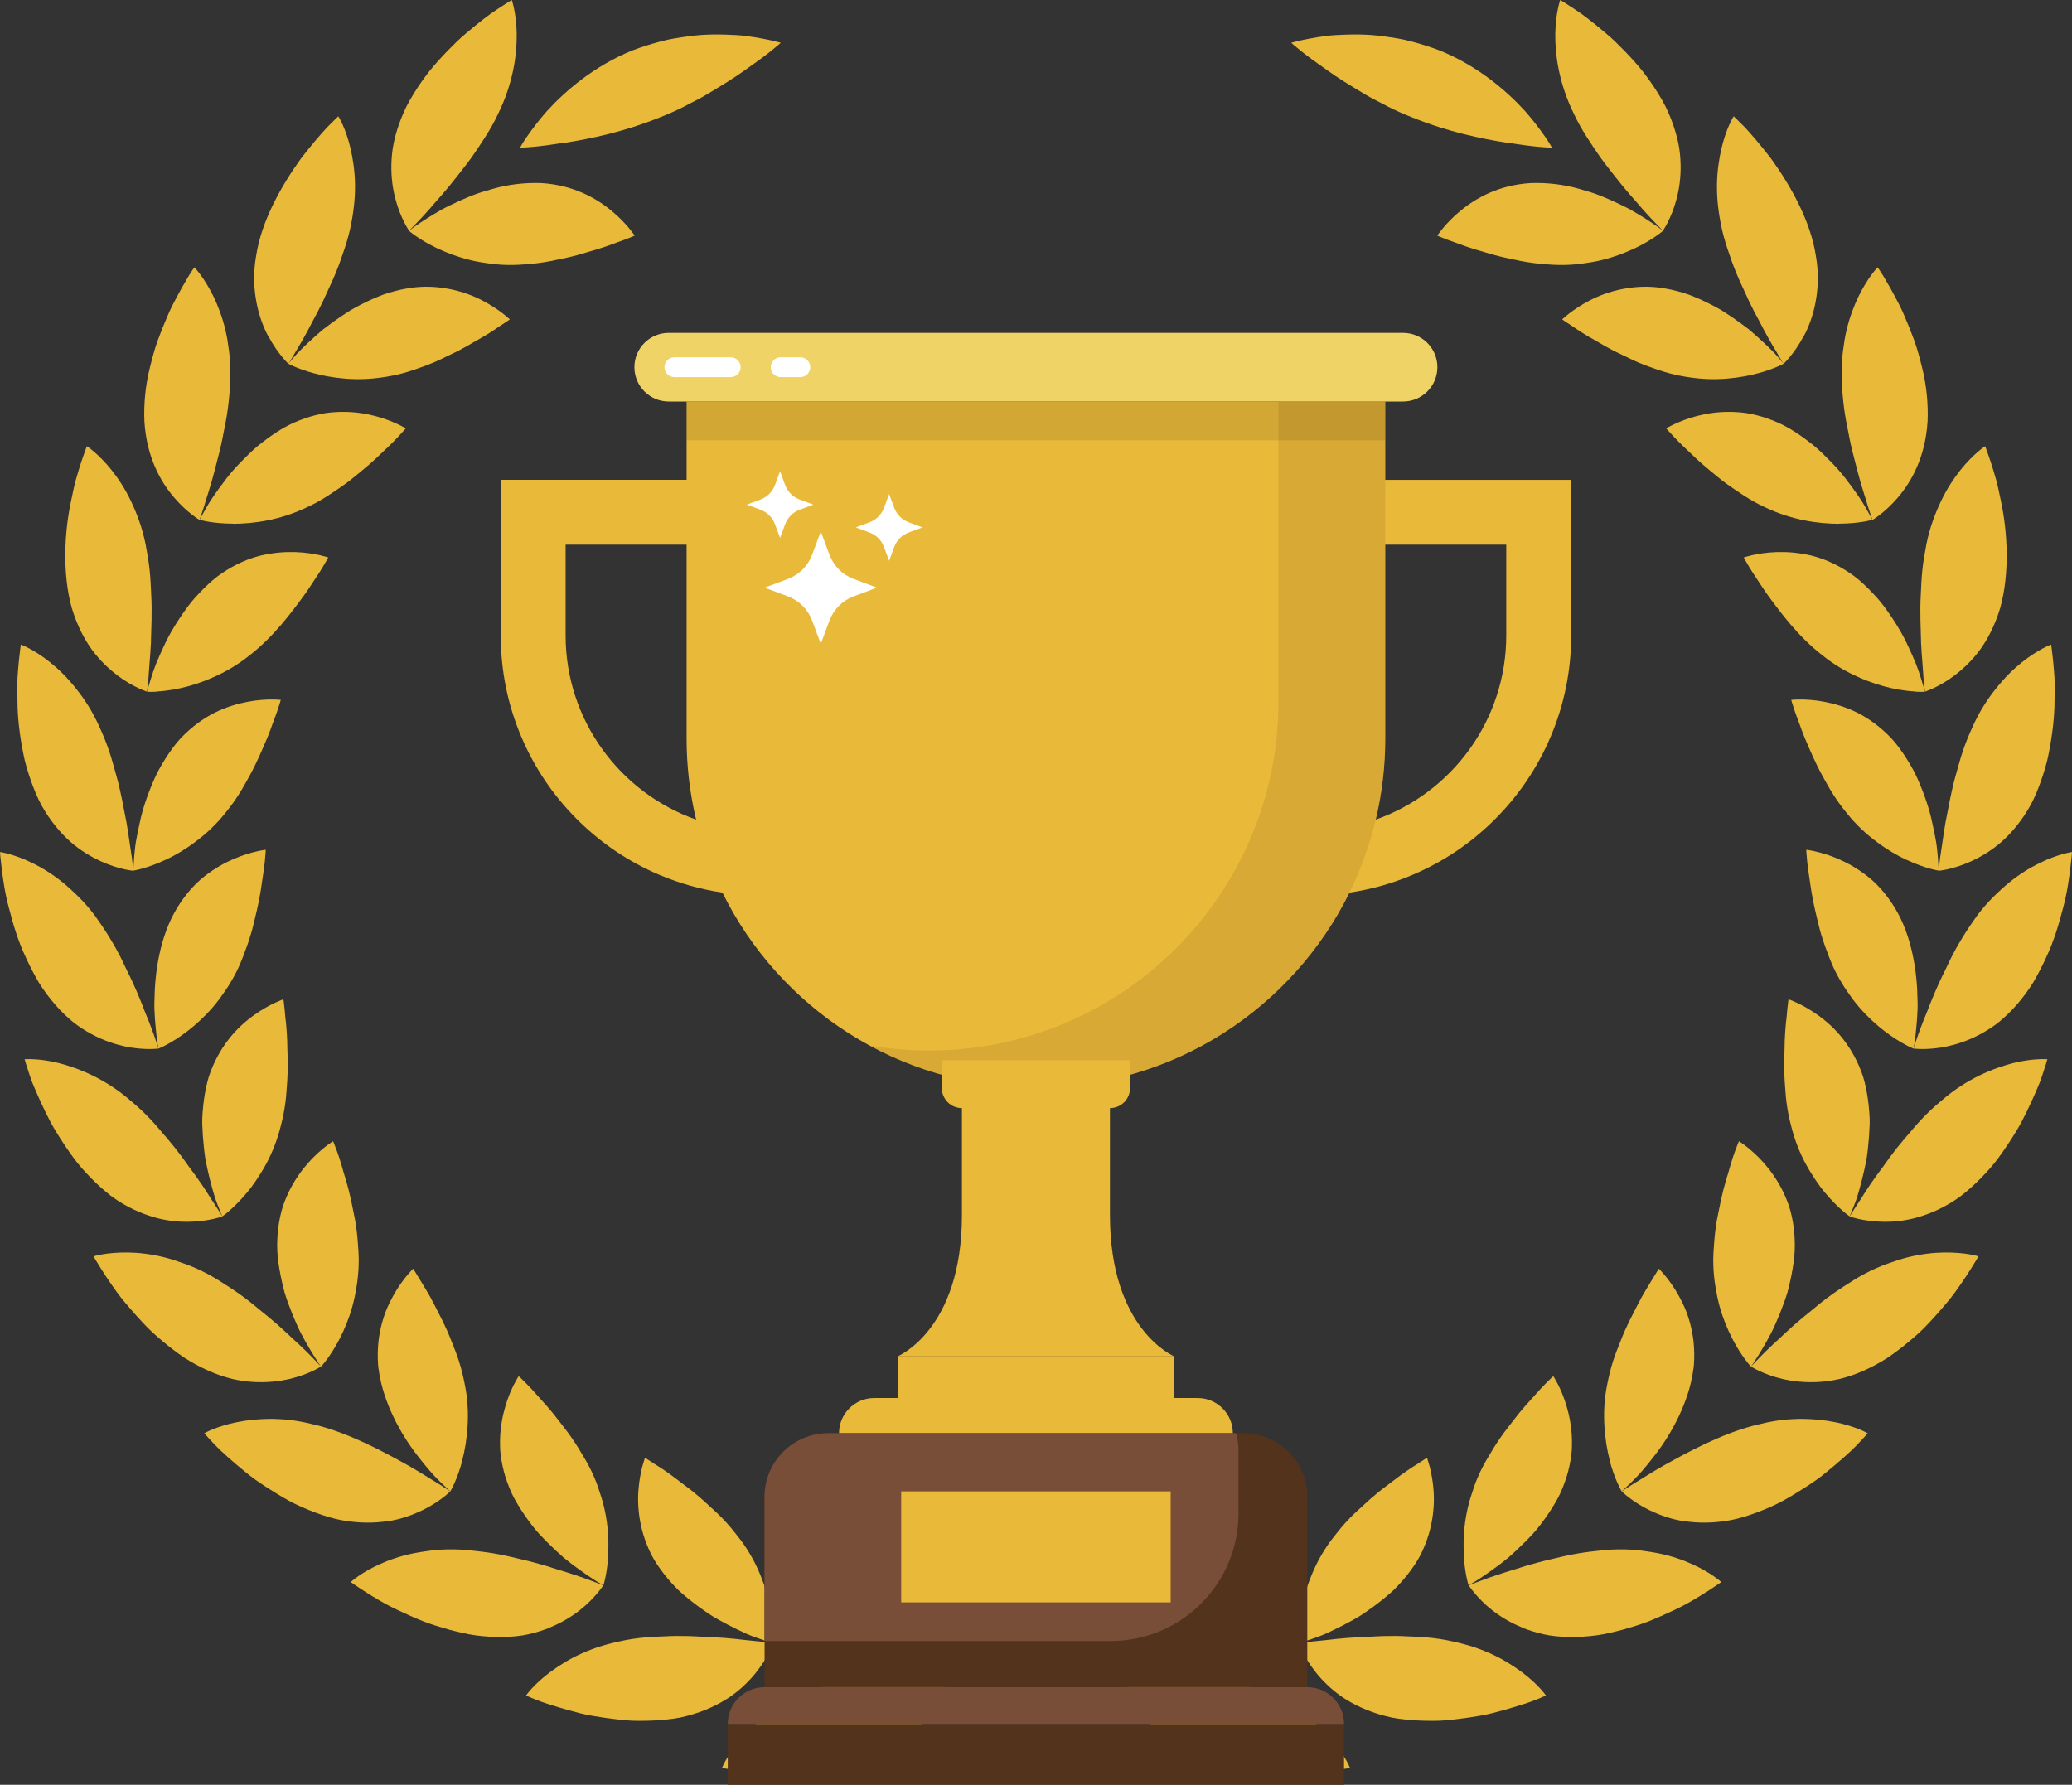 <?xml version="1.0" encoding="UTF-8"?><svg xmlns="http://www.w3.org/2000/svg" viewBox="0 0 315.63 271.91"><rect x="0" y="0" width="315.63" height="271.91" fill="#333333" stroke="none"/><defs><style>.f{fill:#e9b93a;}.g{fill:#fff;}.h{fill:#f0d366;}.i{fill:#794e38;}.j{fill:#53331b;}.k{fill:#a67d24;opacity:.26;}.k,.l{isolation:isolate;}.l{opacity:.1;}</style></defs><g id="a"/><g id="b"><g id="c"><g><g><g><path class="f" d="M117.83,248.93c-.02-.9-.12-2.19-.4-3.69-.28-1.51-.76-3.22-1.5-5.03-.73-1.85-1.74-3.77-3.13-5.62-.7-.9-1.43-1.85-2.21-2.69-.78-.85-1.59-1.63-2.41-2.35-.81-.76-1.61-1.48-2.41-2.13-.79-.66-1.59-1.2-2.32-1.78-1.45-1.13-2.75-2-3.7-2.58-.93-.62-1.49-.97-1.49-.97,0,0-.19,.49-.42,1.36-.22,.87-.48,2.12-.59,3.64-.11,1.53-.04,3.25,.36,5.17,.2,.96,.49,1.95,.89,2.97,.2,.51,.43,1.03,.68,1.55,.26,.51,.56,1.01,.89,1.52,.66,1.01,1.43,1.98,2.27,2.91,.42,.45,.85,.93,1.31,1.33,.46,.41,.93,.81,1.41,1.19,.96,.77,1.95,1.49,2.93,2.15,.99,.65,1.99,1.17,2.93,1.67,.95,.49,1.85,.93,2.66,1.3,.82,.37,1.57,.62,2.19,.84,1.25,.44,2.01,.66,2.01,.66,0,0,.05-.53,.03-1.43Z"/><path class="f" d="M115.17,254.8c.98-1.21,1.63-2.32,2.04-3.13,.41-.8,.58-1.3,.58-1.3,0,0-.78-.14-2.1-.29-.66-.07-1.46-.15-2.36-.24-.89-.11-1.89-.22-2.97-.3-1.08-.09-2.25-.12-3.45-.19-1.2-.08-2.46-.12-3.74-.11-.64,0-1.29,.02-1.95,.06-.66,.04-1.3,.04-1.95,.09-1.3,.08-2.61,.23-3.91,.47-.64,.12-1.27,.27-1.87,.41-.6,.14-1.17,.29-1.73,.46-1.11,.34-2.15,.73-3.11,1.16-1.91,.85-3.52,1.88-4.78,2.81-1.26,.93-2.2,1.83-2.82,2.5-.62,.67-.92,1.11-.92,1.11,0,0,.83,.39,2.27,.93,1.46,.5,3.52,1.16,5.91,1.76,1.19,.31,2.51,.51,3.85,.71,1.35,.19,2.74,.36,4.14,.44,1.42,.04,2.85,.01,4.26-.09,1.41-.12,2.77-.27,4.1-.64,2.65-.69,4.79-1.73,6.51-2.88,1.72-1.19,3.03-2.52,4-3.73Z"/><path class="f" d="M143.52,248.43c-.6-1.42-1.44-3.02-2.56-4.62-.56-.8-1.2-1.6-1.91-2.39-.71-.82-1.5-1.63-2.38-2.4-.88-.77-1.81-1.46-2.75-2.08-.94-.67-1.9-1.29-2.86-1.84-.48-.27-.96-.53-1.43-.77-.47-.24-.95-.46-1.4-.72-.92-.48-1.81-.91-2.64-1.27-.42-.18-.82-.35-1.21-.51-.2-.08-.39-.15-.57-.22l-.54-.24c-.7-.3-1.32-.55-1.85-.75-1.04-.39-1.68-.58-1.68-.58,0,0-.08,.52-.1,1.41-.03,.89,0,2.16,.23,3.65,.23,1.49,.67,3.21,1.47,5.01,.4,.92,.91,1.8,1.52,2.68,.62,.89,1.35,1.77,2.22,2.64,1.72,1.78,3.86,3.07,6.05,4.22,.55,.28,1.1,.57,1.66,.79,.56,.23,1.12,.44,1.67,.63,1.11,.4,2.19,.74,3.22,1.03,1.03,.32,2.01,.48,2.89,.64,.88,.16,1.67,.28,2.32,.37,1.31,.18,2.11,.24,2.11,.24,0,0-.06-.53-.28-1.41-.22-.88-.59-2.12-1.2-3.54Z"/><path class="f" d="M142.88,253.51c-.66,.06-1.46,.14-2.35,.25-.9,.1-1.9,.29-2.97,.4-1.07,.13-2.22,.31-3.41,.53-.6,.11-1.2,.23-1.82,.37-.62,.14-1.23,.23-1.86,.38-2.5,.52-5.08,1.36-7.48,2.3-1.2,.5-2.31,1.05-3.33,1.65-1.02,.6-1.95,1.24-2.78,1.84-1.67,1.23-3.01,2.54-4.04,3.74-1.03,1.2-1.75,2.29-2.21,3.09-.46,.79-.65,1.29-.65,1.29,0,0,.91,.17,2.43,.37,.76,.1,1.68,.21,2.71,.3l.8,.07c.27,0,.56,.02,.84,.03,.57,.02,1.17,.03,1.79,.03,1.24,0,2.55-.03,3.9-.1,.67-.03,1.36-.11,2.06-.21,.69-.09,1.39-.2,2.09-.33,1.39-.25,2.78-.56,4.12-.96,1.35-.45,2.65-.97,3.86-1.58,1.22-.61,2.29-1.27,3.23-1.97,.95-.73,1.77-1.5,2.48-2.27,1.42-1.54,2.4-3.09,3.09-4.48,.69-1.38,1.08-2.6,1.31-3.47,.23-.87,.29-1.4,.29-1.4,0,0-.79,.02-2.11,.13Z"/><path class="f" d="M92.66,236.46c.06-1.54,0-3.35-.33-5.29-.16-.97-.39-1.97-.7-2.98-.32-1-.66-2.11-1.13-3.17-.46-1.07-1-2.1-1.59-3.07-.58-.98-1.17-1.97-1.81-2.87-.62-.92-1.3-1.73-1.92-2.56-.62-.83-1.25-1.59-1.85-2.28-1.23-1.35-2.26-2.55-3.04-3.34-.78-.8-1.28-1.24-1.28-1.24,0,0-.29,.44-.7,1.23-.4,.8-.92,1.95-1.34,3.4-.43,1.45-.76,3.19-.8,5.16,0,.49,0,1.01,.03,1.52,.04,.51,.11,1.03,.2,1.56,.18,1.07,.46,2.18,.88,3.33,.21,.58,.44,1.15,.7,1.71,.26,.56,.56,1.09,.88,1.62,.63,1.06,1.34,2.09,2.09,3.07,.74,1.01,1.58,1.86,2.41,2.7,.83,.83,1.66,1.61,2.47,2.32,1.64,1.35,3.18,2.4,4.28,3.14,.55,.37,1,.65,1.32,.82l.49,.27s.17-.5,.34-1.38c.18-.89,.35-2.13,.41-3.68Z"/><path class="f" d="M83.66,247.99c1.94-.78,3.49-1.75,4.7-2.71,1.21-.95,2.1-1.92,2.68-2.61,.58-.7,.86-1.15,.86-1.15l-.53-.2c-.35-.12-.84-.31-1.46-.55-1.24-.47-3.01-1.07-5.09-1.69-1.02-.34-2.13-.68-3.3-.99-1.16-.32-2.42-.58-3.65-.89-1.24-.29-2.53-.54-3.83-.72-.65-.1-1.32-.15-1.97-.23-.65-.08-1.3-.13-1.94-.17-1.3-.07-2.54-.04-3.71,.07-.59,.05-1.16,.12-1.71,.21-.55,.08-1.07,.16-1.58,.26-2.04,.4-3.81,1.02-5.25,1.67-1.44,.65-2.56,1.33-3.31,1.85-.75,.52-1.14,.89-1.14,.89,0,0,.75,.54,2.04,1.37,1.3,.82,3.11,1.98,5.37,3.01,1.12,.53,2.32,1.07,3.57,1.57,1.26,.5,2.62,.9,3.97,1.29,1.37,.36,2.74,.7,4.14,.89,1.41,.18,2.81,.26,4.16,.24,1.36-.04,2.6-.14,3.78-.41,1.17-.26,2.24-.6,3.21-.98Z"/><path class="f" d="M70.43,222.42c.39-1.49,.68-3.22,.8-5.2,.12-1.98,.02-4.15-.45-6.41-.23-1.14-.5-2.29-.85-3.38-.34-1.1-.77-2.13-1.18-3.16-.4-1.04-.84-2.03-1.29-2.95-.47-.91-.91-1.79-1.33-2.61-.83-1.65-1.69-2.95-2.26-3.91-.57-.97-.94-1.51-.94-1.51,0,0-.38,.37-.95,1.06-.57,.69-1.33,1.71-2.07,3.04-.37,.66-.74,1.41-1.07,2.22-.32,.8-.6,1.68-.82,2.63-.22,.95-.38,1.97-.44,3.06-.03,.55-.05,1.11-.03,1.69,.01,.58,.05,1.18,.15,1.77,.66,4.81,3.26,9.63,5.88,12.99,1.3,1.69,2.52,3.11,3.48,4.01,.94,.93,1.54,1.45,1.54,1.45,0,0,.27-.45,.64-1.28,.37-.83,.83-2.03,1.21-3.51Z"/><path class="f" d="M59.11,231.76c2.05-.32,3.81-.99,5.21-1.66,1.4-.68,2.46-1.41,3.18-1.96,.72-.55,1.08-.93,1.08-.93,0,0-.65-.46-1.78-1.16-1.15-.67-2.7-1.7-4.59-2.77-3.8-2.11-8.65-4.75-13.72-6.09-.64-.16-1.25-.31-1.85-.44-.6-.13-1.19-.23-1.77-.32-1.16-.17-2.27-.24-3.32-.26-1.05-.01-2.05,.04-2.98,.14-.91,.08-1.76,.21-2.53,.37-1.54,.31-2.77,.73-3.62,1.07-.84,.34-1.3,.61-1.3,.61,0,0,.6,.7,1.66,1.81,1.07,1.1,2.69,2.53,4.6,4.09,.48,.38,.97,.79,1.5,1.16,.54,.38,1.09,.75,1.66,1.12,1.14,.74,2.33,1.47,3.57,2.15,1.24,.67,2.57,1.23,3.88,1.73,1.32,.49,2.64,.91,3.98,1.17,2.7,.5,5.08,.47,7.12,.15Z"/><path class="f" d="M51.76,203.91c.71-1.37,1.41-3.03,1.93-4.92,.26-.95,.46-1.94,.63-3,.18-1.07,.29-2.19,.32-3.36,.04-1.17-.05-2.31-.14-3.45-.08-1.15-.23-2.28-.42-3.37-.1-.54-.21-1.07-.32-1.59-.12-.52-.2-1.05-.32-1.55-.22-1.01-.47-1.96-.73-2.84-.12-.44-.27-.85-.38-1.26-.11-.41-.22-.8-.33-1.16-.22-.73-.43-1.37-.62-1.89-.37-1.05-.64-1.65-.64-1.65,0,0-.45,.27-1.16,.82-.7,.55-1.66,1.38-2.65,2.5-1,1.13-2.03,2.56-2.9,4.32-.42,.88-.84,1.86-1.12,2.9-.28,1.04-.49,2.16-.6,3.38-.1,1.21-.13,2.48,0,3.7,.13,1.22,.34,2.45,.61,3.66,.13,.6,.28,1.2,.44,1.79,.17,.58,.37,1.14,.57,1.69,.4,1.1,.83,2.16,1.27,3.13,.42,.99,.9,1.85,1.34,2.64,.44,.78,.85,1.46,1.2,2.03,.35,.56,.64,1.01,.84,1.31,.2,.31,.33,.46,.33,.46,0,0,.36-.38,.9-1.11,.54-.73,1.25-1.81,1.96-3.18Z"/><path class="f" d="M35.38,210.08c1.15,.27,2.28,.41,3.32,.47,2.09,.11,3.91-.12,5.42-.47,1.51-.35,2.69-.83,3.51-1.21,.82-.39,1.27-.68,1.27-.68,0,0-.15-.14-.39-.41-.25-.27-.61-.65-1.07-1.12-.47-.47-1.03-1.03-1.69-1.65-.66-.62-1.42-1.29-2.2-2.04-.79-.74-1.65-1.51-2.59-2.28-.47-.38-.95-.77-1.44-1.17-.47-.4-.96-.8-1.47-1.2-1.01-.79-2.07-1.55-3.19-2.27-1.11-.71-2.19-1.42-3.36-2.03-1.15-.61-2.3-1.1-3.41-1.5-1.12-.4-2.14-.74-3.16-.99-2.03-.5-3.89-.69-5.48-.71-1.59-.02-2.89,.12-3.79,.27-.91,.15-1.41,.32-1.41,.32,0,0,.45,.8,1.28,2.1,.41,.65,.92,1.42,1.51,2.27,.3,.43,.61,.87,.95,1.34,.34,.46,.73,.92,1.12,1.4,.79,.95,1.66,1.94,2.59,2.93,.47,.49,.93,.99,1.45,1.47,.52,.47,1.05,.94,1.59,1.39,1.08,.91,2.22,1.78,3.38,2.56,1.18,.77,2.43,1.42,3.67,1.98,1.25,.55,2.45,.95,3.59,1.23Z"/><path class="f" d="M37.56,181.78c.49-.59,.99-1.25,1.47-1.97,.49-.73,1-1.54,1.47-2.4,.95-1.74,1.75-3.73,2.3-5.98,.3-1.14,.52-2.28,.67-3.42,.16-1.14,.19-2.24,.29-3.36,.07-1.11,.09-2.18,.07-3.21-.02-.51-.03-1.01-.05-1.5,0-.49-.01-.97-.03-1.43-.04-.92-.1-1.76-.17-2.52-.04-.38-.08-.73-.12-1.06-.04-.33-.05-.64-.08-.92-.1-1.11-.21-1.77-.21-1.77,0,0-.5,.17-1.31,.55-.81,.38-1.93,.98-3.17,1.87-2.51,1.78-5.29,4.66-6.87,9.34-.35,1.15-.59,2.36-.76,3.59-.08,.62-.15,1.24-.19,1.86l-.06,.93v.92c.04,1.22,.13,2.44,.26,3.61,.06,.59,.14,1.16,.22,1.72,.11,.55,.22,1.09,.34,1.61,.23,1.04,.48,2.01,.72,2.87,.24,.87,.47,1.63,.72,2.24,.47,1.24,.79,1.96,.79,1.96,0,0,.44-.29,1.12-.89,.68-.59,1.6-1.48,2.58-2.66Z"/><path class="f" d="M23.37,185.42c1,.29,1.94,.48,2.85,.59,.91,.11,1.77,.14,2.55,.13,1.56-.03,2.83-.23,3.72-.43,.88-.2,1.38-.38,1.38-.38,0,0-.4-.68-1.13-1.79-.38-.55-.8-1.23-1.28-1.99-.49-.76-1.06-1.59-1.69-2.47-.32-.44-.65-.89-1-1.35-.33-.47-.67-.95-1.03-1.44-.72-.97-1.5-1.96-2.34-2.94l-.64-.73-.62-.74c-.42-.49-.86-.98-1.31-1.45-.9-.95-1.87-1.86-2.89-2.7-3.88-3.4-8.01-5.01-11.02-5.78-1.53-.38-2.82-.52-3.73-.57-.91-.05-1.44,0-1.44,0,0,0,.25,.89,.74,2.34,.13,.36,.25,.76,.42,1.19,.18,.42,.37,.88,.57,1.36,.41,.96,.89,2.01,1.43,3.12,.27,.55,.56,1.12,.86,1.7,.31,.57,.67,1.15,1.02,1.73,.72,1.16,1.5,2.33,2.33,3.46,.81,1.15,1.79,2.21,2.77,3.22,.99,1.01,2.03,1.94,3.1,2.76,2.21,1.61,4.41,2.58,6.4,3.16Z"/><path class="f" d="M28.56,157.09c1.22-.94,2.56-2.14,3.84-3.62,.65-.74,1.24-1.55,1.85-2.44,.62-.89,1.2-1.86,1.73-2.9,.53-1.04,.95-2.1,1.34-3.18,.42-1.08,.77-2.16,1.07-3.22,.53-2.12,1.04-4.19,1.32-6,.25-1.8,.53-3.37,.63-4.48,.12-1.11,.14-1.78,.14-1.78,0,0-.52,.05-1.4,.25-.87,.2-2.09,.54-3.48,1.14-1.39,.6-2.94,1.45-4.49,2.68-.39,.31-.77,.64-1.15,1-.36,.36-.72,.74-1.08,1.15-.7,.82-1.38,1.75-2,2.8-2.51,4.21-3.3,9.6-3.35,13.87-.05,1.07,.02,2.06,.08,2.96,.07,.89,.15,1.68,.22,2.34,.15,1.32,.29,2.1,.29,2.1,0,0,.5-.19,1.3-.62,.8-.43,1.9-1.1,3.13-2.04Z"/><path class="f" d="M5.91,149.68c.74,1.2,1.59,2.33,2.48,3.36,.89,1.03,1.81,1.9,2.72,2.65,.91,.74,1.89,1.34,2.8,1.84,1.85,1,3.6,1.56,5.11,1.89,1.51,.32,2.79,.4,3.69,.4,.9,0,1.42-.07,1.42-.07,0,0-.22-.76-.66-2.01-.22-.63-.5-1.38-.83-2.22-.34-.84-.74-1.77-1.11-2.78-.4-1-.85-2.07-1.36-3.17-.25-.55-.53-1.11-.81-1.67-.26-.57-.53-1.14-.81-1.71-1.14-2.29-2.57-4.59-4.08-6.68-.78-1.04-1.6-1.98-2.43-2.81-.42-.42-.83-.81-1.25-1.19-.4-.37-.8-.72-1.21-1.05-1.61-1.31-3.21-2.28-4.63-2.97-1.42-.7-2.66-1.12-3.54-1.37-.88-.25-1.41-.31-1.41-.31,0,0,.06,.92,.25,2.44,.2,1.52,.45,3.65,1.1,6.04,.62,2.39,1.38,5.06,2.61,7.63,.59,1.29,1.24,2.55,1.95,3.76Z"/><path class="f" d="M25.18,131.02c1.39-.65,2.93-1.53,4.5-2.71,1.6-1.17,3.21-2.64,4.64-4.45,.74-.9,1.44-1.85,2.05-2.82,.63-.96,1.13-1.95,1.69-2.92,1.07-1.95,1.86-3.87,2.6-5.57,.35-.85,.64-1.64,.89-2.36,.27-.71,.51-1.34,.69-1.87,.36-1.05,.53-1.69,.53-1.69,0,0-.52-.06-1.42-.06-.89,0-2.16,.07-3.64,.35-1.48,.28-3.2,.77-4.97,1.64-1.73,.87-3.51,2.13-5.21,3.91-.83,.89-1.54,1.89-2.22,2.93-.66,1.05-1.31,2.14-1.79,3.26-.99,2.24-1.79,4.55-2.22,6.63-.24,1.04-.43,2.02-.59,2.91-.15,.89-.2,1.68-.27,2.33-.11,1.32-.13,2.11-.13,2.11,0,0,.52-.08,1.39-.32,.87-.25,2.09-.66,3.47-1.31Z"/><path class="f" d="M3.55,114.8c.25,1.38,.69,2.76,1.14,4.09,.47,1.33,.99,2.61,1.64,3.81,1.34,2.39,2.88,4.2,4.42,5.57,1.58,1.37,3.2,2.3,4.61,2.95,1.42,.64,2.65,1,3.54,1.2,.88,.2,1.41,.24,1.41,.24,0,0-.06-.79-.24-2.11-.1-.66-.22-1.45-.35-2.34-.12-.89-.27-1.89-.46-2.96-.43-2.14-.83-4.56-1.52-7.04-.37-1.24-.67-2.5-1.1-3.74-.41-1.24-.92-2.48-1.46-3.66-1.05-2.37-2.33-4.35-3.67-5.99-1.29-1.63-2.63-2.92-3.87-3.91-1.23-.99-2.35-1.67-3.15-2.1-.81-.43-1.31-.61-1.31-.61,0,0-.14,.91-.3,2.44-.07,.77-.16,1.68-.22,2.72-.03,1.04-.04,2.2,0,3.43,0,2.46,.34,5.26,.89,8.02Z"/><path class="f" d="M23.83,105.36c.9-.05,2.18-.19,3.68-.52,1.5-.33,3.2-.86,4.98-1.66,1.82-.8,3.71-1.87,5.5-3.32,3.72-2.86,6.5-6.64,8.66-9.62,.53-.75,.96-1.47,1.39-2.1,.43-.63,.79-1.2,1.08-1.67,.58-.95,.88-1.54,.88-1.54,0,0-.5-.17-1.37-.37-.87-.19-2.12-.4-3.63-.45-1.51-.05-3.28,.06-5.2,.51-1.92,.46-3.89,1.3-5.94,2.67-1.04,.68-1.93,1.5-2.82,2.37-.87,.88-1.74,1.8-2.46,2.79-1.45,1.97-2.74,4.05-3.61,5.98-.46,.96-.86,1.88-1.2,2.71-.33,.83-.57,1.59-.77,2.22-.4,1.26-.6,2.03-.6,2.03,0,0,.53,.04,1.43-.01Z"/><path class="f" d="M14.03,99.02c1.25,1.68,2.62,2.94,3.85,3.88,1.24,.93,2.37,1.55,3.19,1.93,.82,.38,1.32,.54,1.32,.54,0,0,.12-.78,.23-2.11,.06-.66,.1-1.46,.17-2.36,.08-.9,.15-1.9,.2-2.98,.05-2.18,.19-4.63,.05-7.21-.07-1.29-.1-2.58-.25-3.89-.13-1.3-.38-2.63-.61-3.89-.5-2.54-1.36-4.77-2.26-6.65-.9-1.88-1.94-3.43-2.93-4.67-.99-1.24-1.93-2.15-2.62-2.75-.69-.6-1.14-.88-1.14-.88,0,0-.34,.86-.82,2.32-.24,.73-.52,1.61-.8,2.61-.29,1-.52,2.14-.77,3.35-1.04,4.82-1.36,11.13,.09,16.35,.79,2.63,1.89,4.74,3.1,6.41Z"/><path class="f" d="M35.5,79.8c3.03,0,7.17-.53,11.33-2.55,2.14-.98,4.02-2.29,5.84-3.58,.9-.65,1.7-1.35,2.5-2,.8-.65,1.54-1.3,2.21-1.93l.95-.91c.31-.29,.61-.56,.88-.83,.55-.53,1.02-1.01,1.4-1.42,.76-.82,1.21-1.31,1.21-1.31,0,0-.45-.28-1.26-.66-.82-.38-2-.87-3.45-1.24-1.46-.38-3.2-.65-5.16-.62-.98,.02-2.04,.1-3.09,.32-1.06,.22-2.16,.54-3.29,.99-2.31,.88-4.35,2.32-6.29,3.87-.94,.79-1.8,1.65-2.62,2.49-.82,.85-1.58,1.7-2.22,2.55-1.29,1.69-2.38,3.21-3.01,4.37-.66,1.14-1.02,1.85-1.02,1.85,0,0,.51,.15,1.4,.3,.89,.15,2.17,.29,3.7,.29Z"/><path class="f" d="M26.53,75.8c1.01,1.19,1.98,2.03,2.69,2.59,.71,.55,1.17,.82,1.17,.82,0,0,.28-.74,.68-2.01,.36-1.28,.99-3.03,1.53-5.14,.26-1.06,.58-2.17,.86-3.34,.29-1.17,.53-2.42,.77-3.68,.53-2.49,.8-5.19,.87-7.77,.02-1.3-.05-2.54-.2-3.71-.15-1.18-.31-2.25-.56-3.27-.48-2.03-1.16-3.78-1.86-5.21-.71-1.43-1.41-2.51-1.95-3.24-.54-.73-.92-1.11-.92-1.11,0,0-.55,.74-1.31,2.07-.39,.66-.84,1.47-1.33,2.38-.24,.46-.5,.94-.76,1.45-.26,.51-.49,1.06-.74,1.63-.49,1.13-.98,2.35-1.45,3.63-.46,1.27-.82,2.64-1.16,4.01-.7,2.73-.98,5.64-.86,8.33,.35,5.47,2.48,9.18,4.52,11.56Z"/><path class="f" d="M48.77,57.11c1.47,.32,3.28,.61,5.25,.65,1.98,.05,4.09-.16,6.39-.66,1.14-.26,2.24-.6,3.31-.99,1.1-.37,2.15-.79,3.16-1.25,.5-.23,.98-.47,1.47-.71,.49-.23,.97-.46,1.43-.69,.92-.47,1.77-.96,2.55-1.43,1.62-.88,2.93-1.74,3.85-2.38,.95-.6,1.48-.99,1.48-.99,0,0-.38-.37-1.09-.92-.71-.55-1.76-1.27-3.11-1.97-1.36-.71-2.98-1.33-4.9-1.72-1.91-.38-4.14-.54-6.52-.11-1.2,.2-2.4,.52-3.59,.92-1.15,.43-2.29,.94-3.39,1.5-.55,.28-1.1,.57-1.62,.88-.51,.32-1.01,.64-1.5,.97-.97,.66-1.89,1.34-2.74,1.99-1.62,1.37-2.97,2.66-3.89,3.61-.89,.98-1.38,1.6-1.38,1.6,0,0,.46,.26,1.3,.6,.84,.34,2.05,.76,3.54,1.09Z"/><path class="f" d="M40.9,51.25c.73,1.38,1.5,2.42,2.07,3.12,.58,.7,.97,1.06,.97,1.06,0,0,.43-.66,1.08-1.82,.69-1.13,1.63-2.74,2.61-4.68,.52-.94,1.06-1.97,1.58-3.06,.26-.55,.52-1.11,.77-1.68,.26-.57,.53-1.14,.79-1.73,.51-1.17,.99-2.4,1.4-3.65,.44-1.23,.83-2.48,1.13-3.76,.57-2.57,.82-4.87,.78-6.98-.03-2.09-.34-3.97-.69-5.49-.36-1.53-.82-2.75-1.19-3.58-.37-.83-.66-1.28-.66-1.28,0,0-.68,.62-1.75,1.72-1.04,1.13-2.45,2.77-3.95,4.72-2.89,4.01-6.01,9.42-6.83,14.85-.47,2.66-.32,5.08,.07,7.12,.4,2.05,1.05,3.74,1.8,5.13Z"/><path class="f" d="M66.68,37.86c1.39,.66,3.08,1.31,4.98,1.77,.96,.24,1.95,.39,3.02,.54,1.07,.14,2.2,.22,3.36,.2,.58,0,1.16-.04,1.73-.08,.57-.05,1.16-.08,1.73-.15,1.14-.13,2.26-.32,3.33-.56,1.08-.22,2.15-.45,3.13-.72,.5-.14,.98-.28,1.44-.42,.46-.15,.93-.26,1.37-.4,1.76-.52,3.2-1.12,4.27-1.48,1.05-.39,1.65-.66,1.65-.66,0,0-.29-.44-.86-1.13-.57-.69-1.43-1.62-2.6-2.59-2.34-1.96-5.86-3.99-10.76-4.29-2.41-.09-4.97,.19-7.32,.86-1.18,.33-2.37,.68-3.45,1.12-1.09,.44-2.12,.91-3.08,1.38-.48,.24-.95,.46-1.38,.7-.43,.25-.83,.49-1.22,.72-.77,.46-1.44,.89-1.99,1.26-1.11,.72-1.72,1.24-1.72,1.24,0,0,.39,.35,1.14,.86,.74,.51,1.83,1.17,3.23,1.84Z"/><path class="f" d="M61.6,33.91c.41,.81,.72,1.24,.72,1.24,0,0,.55-.57,1.47-1.52,.46-.48,1-1.07,1.6-1.74l.94-1.09c.33-.37,.68-.77,1.03-1.17,.71-.82,1.45-1.71,2.19-2.67,.74-.96,1.53-1.92,2.28-2.97,1.47-2.13,2.96-4.3,4.07-6.7,2.29-4.66,2.85-9,2.81-12.13-.02-1.58-.21-2.87-.39-3.76-.18-.9-.36-1.4-.36-1.4,0,0-.8,.47-2.08,1.32-1.3,.82-3,2.16-4.88,3.75-.47,.4-.95,.81-1.42,1.27-.47,.46-.94,.93-1.42,1.42-.94,.98-1.89,2.01-2.77,3.11-.87,1.12-1.69,2.29-2.42,3.49-.37,.6-.72,1.2-1.03,1.82-.31,.63-.59,1.26-.84,1.89-.5,1.27-.86,2.48-1.11,3.64-.25,1.15-.34,2.29-.37,3.33-.05,2.09,.24,3.91,.65,5.4,.4,1.49,.92,2.67,1.34,3.48Z"/><path class="f" d="M85.99,21.76c4.03-.62,9.2-1.72,14.45-3.85,1.32-.51,2.59-1.07,3.8-1.69,.3-.16,.6-.31,.89-.47l.88-.45c.58-.3,1.15-.61,1.69-.93,2.18-1.31,4.17-2.51,5.82-3.71l2.25-1.61c.67-.49,1.24-.93,1.71-1.31,.94-.75,1.46-1.22,1.46-1.22,0,0-.66-.2-1.84-.45-.59-.13-1.31-.26-2.15-.4-.84-.13-1.8-.28-2.84-.33-2.09-.11-4.6-.19-7.29,.2-.67,.09-1.36,.19-2.06,.31-.35,.06-.7,.12-1.06,.2-.35,.09-.7,.18-1.06,.26-1.42,.38-2.87,.82-4.32,1.38-5.77,2.34-10.19,6.14-13.01,9.24-1.4,1.57-2.42,3-3.1,3.98-.69,.99-1,1.61-1,1.61,0,0,.69-.05,1.89-.14,1.2-.1,2.88-.32,4.88-.65Z"/></g><g><path class="f" d="M197.8,248.93c.02-.9,.12-2.19,.4-3.69,.28-1.51,.76-3.22,1.5-5.03,.73-1.85,1.74-3.77,3.13-5.62,.7-.9,1.43-1.85,2.21-2.69,.78-.85,1.59-1.63,2.41-2.35,.81-.76,1.61-1.48,2.41-2.13,.79-.66,1.59-1.2,2.32-1.78,1.45-1.13,2.75-2,3.7-2.58,.93-.62,1.49-.97,1.49-.97,0,0,.19,.49,.42,1.36,.22,.87,.48,2.12,.59,3.64,.11,1.53,.04,3.25-.36,5.17-.2,.96-.49,1.95-.89,2.97-.2,.51-.43,1.03-.68,1.55-.26,.51-.56,1.01-.89,1.52-.66,1.01-1.43,1.98-2.27,2.91-.42,.45-.85,.93-1.31,1.33-.46,.41-.93,.81-1.41,1.19-.96,.77-1.95,1.49-2.93,2.15-.99,.65-1.99,1.17-2.93,1.67-.95,.49-1.85,.93-2.66,1.3-.82,.37-1.57,.62-2.19,.84-1.25,.44-2.01,.66-2.01,.66,0,0-.05-.53-.03-1.43Z"/><path class="f" d="M200.46,254.8c-.98-1.21-1.63-2.32-2.04-3.13-.41-.8-.58-1.3-.58-1.3,0,0,.78-.14,2.1-.29,.66-.07,1.46-.15,2.36-.24,.89-.11,1.89-.22,2.97-.3,1.08-.09,2.25-.12,3.45-.19,1.2-.08,2.46-.12,3.74-.11,.64,0,1.29,.02,1.95,.06,.66,.04,1.3,.04,1.95,.09,1.3,.08,2.61,.23,3.91,.47,.64,.12,1.27,.27,1.87,.41,.6,.14,1.17,.29,1.73,.46,1.11,.34,2.15,.73,3.11,1.16,1.91,.85,3.52,1.88,4.78,2.81,1.26,.93,2.2,1.83,2.82,2.5,.62,.67,.92,1.11,.92,1.11,0,0-.83,.39-2.27,.93-1.46,.5-3.52,1.16-5.91,1.76-1.19,.31-2.51,.51-3.85,.71-1.35,.19-2.74,.36-4.14,.44-1.42,.04-2.85,.01-4.26-.09-1.41-.12-2.77-.27-4.1-.64-2.65-.69-4.79-1.73-6.51-2.88-1.72-1.19-3.03-2.52-4-3.73Z"/><path class="f" d="M172.11,248.43c.6-1.42,1.44-3.02,2.56-4.62,.56-.8,1.2-1.6,1.91-2.39,.71-.82,1.5-1.63,2.38-2.4,.88-.77,1.81-1.46,2.75-2.08,.94-.67,1.9-1.29,2.86-1.84,.48-.27,.96-.53,1.43-.77,.47-.24,.95-.46,1.4-.72,.92-.48,1.81-.91,2.64-1.27,.42-.18,.82-.35,1.21-.51,.2-.08,.39-.15,.57-.22l.54-.24c.7-.3,1.32-.55,1.85-.75,1.04-.39,1.68-.58,1.68-.58,0,0,.08,.52,.1,1.41,.03,.89,0,2.16-.23,3.65-.23,1.49-.67,3.21-1.47,5.01-.4,.92-.91,1.8-1.52,2.68-.62,.89-1.35,1.77-2.22,2.64-1.72,1.78-3.86,3.07-6.05,4.22-.55,.28-1.1,.57-1.66,.79-.56,.23-1.12,.44-1.67,.63-1.11,.4-2.19,.74-3.22,1.03-1.03,.32-2.01,.48-2.89,.64-.88,.16-1.67,.28-2.32,.37-1.31,.18-2.11,.24-2.11,.24,0,0,.06-.53,.28-1.41,.22-.88,.59-2.12,1.2-3.54Z"/><path class="f" d="M172.75,253.51c.66,.06,1.46,.14,2.35,.25,.9,.1,1.9,.29,2.97,.4,1.07,.13,2.22,.31,3.41,.53,.6,.11,1.2,.23,1.82,.37,.62,.14,1.23,.23,1.86,.38,2.5,.52,5.08,1.36,7.48,2.3,1.2,.5,2.31,1.05,3.33,1.65,1.02,.6,1.95,1.24,2.78,1.84,1.67,1.23,3.01,2.54,4.04,3.74,1.03,1.2,1.75,2.29,2.21,3.09,.46,.79,.65,1.29,.65,1.29,0,0-.91,.17-2.43,.37-.76,.1-1.68,.21-2.71,.3l-.8,.07c-.27,0-.56,.02-.84,.03-.57,.02-1.17,.03-1.79,.03-1.24,0-2.55-.03-3.9-.1-.67-.03-1.36-.11-2.06-.21-.69-.09-1.39-.2-2.09-.33-1.39-.25-2.78-.56-4.12-.96-1.35-.45-2.65-.97-3.86-1.58-1.22-.61-2.29-1.27-3.23-1.97-.95-.73-1.77-1.5-2.48-2.27-1.42-1.54-2.4-3.09-3.09-4.48-.69-1.38-1.08-2.6-1.31-3.47-.23-.87-.29-1.4-.29-1.4,0,0,.79,.02,2.11,.13Z"/><path class="f" d="M222.97,236.46c-.06-1.54,0-3.35,.33-5.29,.16-.97,.39-1.97,.7-2.98,.32-1,.66-2.11,1.13-3.17,.46-1.07,1-2.1,1.59-3.07,.58-.98,1.17-1.97,1.81-2.87,.62-.92,1.3-1.73,1.92-2.56,.62-.83,1.25-1.59,1.85-2.28,1.23-1.35,2.26-2.55,3.04-3.34,.78-.8,1.28-1.24,1.28-1.24,0,0,.29,.44,.7,1.23,.4,.8,.92,1.95,1.34,3.4,.43,1.45,.76,3.19,.8,5.16,0,.49,0,1.01-.03,1.52-.04,.51-.11,1.03-.2,1.56-.18,1.07-.46,2.18-.88,3.33-.21,.58-.44,1.15-.7,1.71-.26,.56-.56,1.09-.88,1.62-.63,1.06-1.34,2.09-2.09,3.07-.74,1.01-1.58,1.86-2.41,2.7-.83,.83-1.66,1.61-2.47,2.32-1.64,1.35-3.18,2.4-4.28,3.14-.55,.37-1,.65-1.32,.82l-.49,.27s-.17-.5-.34-1.38c-.18-.89-.35-2.13-.41-3.68Z"/><path class="f" d="M231.97,247.99c-1.94-.78-3.49-1.75-4.7-2.71-1.21-.95-2.1-1.92-2.68-2.61-.58-.7-.86-1.15-.86-1.15l.53-.2c.35-.12,.84-.31,1.46-.55,1.24-.47,3.01-1.07,5.09-1.69,1.02-.34,2.13-.68,3.3-.99,1.16-.32,2.42-.58,3.65-.89,1.24-.29,2.53-.54,3.83-.72,.65-.1,1.32-.15,1.97-.23,.65-.08,1.3-.13,1.94-.17,1.3-.07,2.54-.04,3.71,.07,.59,.05,1.16,.12,1.71,.21,.55,.08,1.07,.16,1.58,.26,2.04,.4,3.81,1.02,5.25,1.67,1.44,.65,2.56,1.33,3.31,1.85,.75,.52,1.14,.89,1.14,.89,0,0-.75,.54-2.04,1.37-1.3,.82-3.11,1.98-5.37,3.01-1.12,.53-2.32,1.07-3.57,1.57-1.26,.5-2.62,.9-3.97,1.29-1.37,.36-2.74,.7-4.14,.89-1.41,.18-2.81,.26-4.16,.24-1.36-.04-2.6-.14-3.78-.41-1.17-.26-2.24-.6-3.21-.98Z"/><path class="f" d="M245.2,222.42c-.39-1.49-.68-3.22-.8-5.2-.12-1.98-.02-4.15,.45-6.41,.23-1.14,.5-2.29,.85-3.38,.34-1.1,.77-2.13,1.18-3.16,.4-1.04,.84-2.03,1.29-2.95,.47-.91,.91-1.79,1.33-2.61,.83-1.65,1.69-2.95,2.26-3.91,.57-.97,.94-1.51,.94-1.51,0,0,.38,.37,.95,1.06,.57,.69,1.33,1.71,2.07,3.04,.37,.66,.74,1.41,1.07,2.22,.32,.8,.6,1.68,.82,2.63,.22,.95,.38,1.97,.44,3.06,.03,.55,.05,1.11,.03,1.69-.01,.58-.05,1.18-.15,1.77-.66,4.81-3.26,9.63-5.88,12.99-1.3,1.69-2.52,3.11-3.48,4.01-.94,.93-1.54,1.45-1.54,1.45,0,0-.27-.45-.64-1.28-.37-.83-.83-2.03-1.21-3.51Z"/><path class="f" d="M256.52,231.76c-2.05-.32-3.81-.99-5.21-1.66-1.4-.68-2.46-1.41-3.18-1.96-.72-.55-1.08-.93-1.08-.93,0,0,.65-.46,1.78-1.16,1.15-.67,2.7-1.7,4.59-2.77,3.8-2.11,8.65-4.75,13.72-6.09,.64-.16,1.25-.31,1.85-.44,.6-.13,1.19-.23,1.77-.32,1.16-.17,2.27-.24,3.32-.26,1.05-.01,2.05,.04,2.98,.14,.91,.08,1.76,.21,2.53,.37,1.54,.31,2.77,.73,3.62,1.07,.84,.34,1.3,.61,1.3,.61,0,0-.6,.7-1.66,1.81-1.07,1.1-2.69,2.53-4.6,4.09-.48,.38-.97,.79-1.5,1.16-.54,.38-1.09,.75-1.66,1.12-1.14,.74-2.33,1.47-3.57,2.15-1.24,.67-2.57,1.23-3.88,1.73-1.32,.49-2.64,.91-3.98,1.17-2.7,.5-5.08,.47-7.12,.15Z"/><path class="f" d="M263.87,203.91c-.71-1.37-1.41-3.03-1.93-4.92-.26-.95-.46-1.94-.63-3-.18-1.07-.29-2.19-.32-3.36-.04-1.17,.05-2.31,.14-3.45,.08-1.15,.23-2.28,.42-3.37,.1-.54,.21-1.07,.32-1.59,.12-.52,.2-1.05,.32-1.55,.22-1.01,.47-1.96,.73-2.84,.12-.44,.27-.85,.38-1.26,.11-.41,.22-.8,.33-1.16,.22-.73,.43-1.37,.62-1.89,.37-1.05,.64-1.65,.64-1.65,0,0,.45,.27,1.16,.82,.7,.55,1.66,1.38,2.65,2.5,1,1.13,2.03,2.56,2.9,4.32,.42,.88,.84,1.86,1.12,2.9,.28,1.04,.49,2.16,.6,3.38,.1,1.21,.13,2.48,0,3.7-.13,1.22-.34,2.45-.61,3.66-.13,.6-.28,1.2-.44,1.79-.17,.58-.37,1.14-.57,1.69-.4,1.1-.83,2.16-1.27,3.13-.42,.99-.9,1.85-1.34,2.64-.44,.78-.85,1.46-1.2,2.03-.35,.56-.64,1.01-.84,1.31-.2,.31-.33,.46-.33,.46,0,0-.36-.38-.9-1.11-.54-.73-1.25-1.81-1.96-3.18Z"/><path class="f" d="M280.25,210.08c-1.15,.27-2.28,.41-3.32,.47-2.09,.11-3.91-.12-5.42-.47-1.51-.35-2.69-.83-3.51-1.21-.82-.39-1.27-.68-1.27-.68,0,0,.15-.14,.39-.41,.25-.27,.61-.65,1.07-1.12,.47-.47,1.03-1.03,1.69-1.65,.66-.62,1.42-1.29,2.2-2.04,.79-.74,1.65-1.51,2.59-2.28,.47-.38,.95-.77,1.44-1.17,.47-.4,.96-.8,1.47-1.2,1.01-.79,2.07-1.55,3.19-2.27,1.11-.71,2.19-1.42,3.36-2.03,1.15-.61,2.3-1.1,3.41-1.5,1.12-.4,2.14-.74,3.16-.99,2.03-.5,3.89-.69,5.48-.71,1.59-.02,2.89,.12,3.79,.27,.91,.15,1.41,.32,1.41,.32,0,0-.45,.8-1.28,2.1-.41,.65-.92,1.42-1.51,2.27-.3,.43-.61,.87-.95,1.34-.34,.46-.73,.92-1.12,1.4-.79,.95-1.66,1.94-2.59,2.93-.47,.49-.93,.99-1.45,1.47-.52,.47-1.05,.94-1.59,1.39-1.08,.91-2.22,1.78-3.38,2.56-1.18,.77-2.43,1.42-3.67,1.98-1.25,.55-2.45,.95-3.59,1.23Z"/><path class="f" d="M278.06,181.78c-.49-.59-.99-1.25-1.47-1.97-.49-.73-1-1.54-1.47-2.4-.95-1.74-1.75-3.73-2.3-5.98-.3-1.14-.52-2.28-.67-3.42-.16-1.14-.19-2.24-.29-3.36-.07-1.11-.09-2.18-.07-3.21,.02-.51,.03-1.01,.05-1.5,0-.49,.01-.97,.03-1.43,.04-.92,.1-1.76,.17-2.52,.04-.38,.08-.73,.12-1.06,.04-.33,.05-.64,.08-.92,.1-1.11,.21-1.77,.21-1.77,0,0,.5,.17,1.31,.55,.81,.38,1.93,.98,3.17,1.87,2.51,1.78,5.29,4.66,6.87,9.34,.35,1.15,.59,2.36,.76,3.59,.08,.62,.15,1.24,.19,1.86l.06,.93v.92c-.04,1.22-.13,2.44-.26,3.61-.06,.59-.14,1.16-.22,1.72-.11,.55-.22,1.09-.34,1.61-.23,1.04-.48,2.01-.72,2.87-.24,.87-.47,1.63-.72,2.24-.47,1.24-.79,1.96-.79,1.96,0,0-.44-.29-1.12-.89-.68-.59-1.6-1.48-2.58-2.66Z"/><path class="f" d="M292.26,185.42c-1,.29-1.94,.48-2.85,.59-.91,.11-1.77,.14-2.55,.13-1.56-.03-2.83-.23-3.72-.43-.88-.2-1.38-.38-1.38-.38,0,0,.4-.68,1.13-1.79,.38-.55,.8-1.23,1.28-1.99,.49-.76,1.06-1.59,1.69-2.47,.32-.44,.65-.89,1-1.35,.33-.47,.67-.95,1.03-1.44,.72-.97,1.5-1.96,2.34-2.94l.64-.73,.62-.74c.42-.49,.86-.98,1.31-1.45,.9-.95,1.87-1.86,2.89-2.7,3.88-3.4,8.01-5.01,11.02-5.78,1.53-.38,2.82-.52,3.73-.57,.91-.05,1.44,0,1.44,0,0,0-.25,.89-.74,2.34-.13,.36-.25,.76-.42,1.19-.18,.42-.37,.88-.57,1.36-.41,.96-.89,2.01-1.43,3.12-.27,.55-.56,1.12-.86,1.7-.31,.57-.67,1.15-1.02,1.73-.72,1.16-1.5,2.33-2.33,3.46-.81,1.15-1.79,2.21-2.77,3.22-.99,1.01-2.03,1.94-3.1,2.76-2.21,1.61-4.41,2.58-6.4,3.16Z"/><path class="f" d="M287.07,157.09c-1.22-.94-2.56-2.14-3.84-3.62-.65-.74-1.24-1.55-1.85-2.44-.62-.89-1.2-1.86-1.73-2.9-.53-1.04-.95-2.1-1.34-3.18-.42-1.08-.77-2.16-1.07-3.22-.53-2.12-1.04-4.19-1.32-6-.25-1.8-.53-3.37-.63-4.48-.12-1.11-.14-1.78-.14-1.78,0,0,.52,.05,1.4,.25,.87,.2,2.09,.54,3.48,1.14,1.39,.6,2.94,1.45,4.49,2.68,.39,.31,.77,.64,1.15,1,.36,.36,.72,.74,1.08,1.15,.7,.82,1.38,1.75,2,2.8,2.51,4.21,3.3,9.6,3.35,13.87,.05,1.07-.02,2.06-.08,2.96-.07,.89-.15,1.68-.22,2.34-.15,1.32-.29,2.1-.29,2.1,0,0-.5-.19-1.3-.62-.8-.43-1.9-1.1-3.13-2.04Z"/><path class="f" d="M309.72,149.68c-.74,1.2-1.59,2.33-2.48,3.36-.89,1.03-1.81,1.9-2.72,2.65-.91,.74-1.89,1.34-2.8,1.84-1.85,1-3.6,1.56-5.11,1.89-1.51,.32-2.79,.4-3.69,.4-.9,0-1.42-.07-1.42-.07,0,0,.22-.76,.66-2.01,.22-.63,.5-1.38,.83-2.22,.34-.84,.74-1.77,1.11-2.78,.4-1,.85-2.07,1.36-3.17,.25-.55,.53-1.11,.81-1.67,.26-.57,.53-1.14,.81-1.71,1.14-2.29,2.57-4.59,4.08-6.68,.78-1.04,1.6-1.98,2.43-2.81,.42-.42,.83-.81,1.25-1.19,.4-.37,.8-.72,1.21-1.05,1.61-1.31,3.21-2.28,4.63-2.97,1.42-.7,2.66-1.12,3.54-1.37,.88-.25,1.41-.31,1.41-.31,0,0-.06,.92-.25,2.44-.2,1.52-.45,3.65-1.1,6.04-.62,2.39-1.38,5.06-2.61,7.63-.59,1.29-1.24,2.55-1.95,3.76Z"/><path class="f" d="M290.45,131.02c-1.39-.65-2.93-1.53-4.5-2.71-1.6-1.17-3.21-2.64-4.64-4.45-.74-.9-1.44-1.85-2.05-2.82-.63-.96-1.13-1.95-1.69-2.92-1.07-1.95-1.86-3.87-2.6-5.57-.35-.85-.64-1.64-.89-2.36-.27-.71-.51-1.34-.69-1.87-.36-1.05-.53-1.69-.53-1.69,0,0,.52-.06,1.42-.06,.89,0,2.16,.07,3.64,.35,1.48,.28,3.2,.77,4.97,1.64,1.73,.87,3.51,2.13,5.21,3.91,.83,.89,1.54,1.89,2.22,2.93,.66,1.05,1.31,2.14,1.79,3.26,.99,2.24,1.79,4.55,2.22,6.63,.24,1.04,.43,2.02,.59,2.91,.15,.89,.2,1.68,.27,2.33,.11,1.32,.13,2.11,.13,2.11,0,0-.52-.08-1.39-.32-.87-.25-2.09-.66-3.47-1.31Z"/><path class="f" d="M312.08,114.8c-.25,1.38-.69,2.76-1.14,4.09-.47,1.33-.99,2.61-1.64,3.81-1.34,2.39-2.88,4.2-4.42,5.57-1.58,1.37-3.2,2.3-4.61,2.95-1.42,.64-2.65,1-3.54,1.2-.88,.2-1.41,.24-1.41,.24,0,0,.06-.79,.24-2.11,.1-.66,.22-1.45,.35-2.34,.12-.89,.27-1.89,.46-2.96,.43-2.14,.83-4.56,1.52-7.04,.37-1.24,.67-2.5,1.1-3.74,.41-1.24,.92-2.48,1.46-3.66,1.05-2.37,2.33-4.35,3.67-5.99,1.29-1.63,2.63-2.92,3.87-3.91,1.23-.99,2.35-1.67,3.15-2.1,.81-.43,1.31-.61,1.31-.61,0,0,.14,.91,.3,2.44,.07,.77,.16,1.68,.22,2.72,.03,1.04,.04,2.2,0,3.43,0,2.46-.34,5.26-.89,8.02Z"/><path class="f" d="M291.8,105.36c-.9-.05-2.18-.19-3.68-.52-1.5-.33-3.2-.86-4.98-1.66-1.82-.8-3.71-1.87-5.5-3.32-3.72-2.86-6.5-6.64-8.66-9.62-.53-.75-.96-1.47-1.39-2.1-.43-.63-.79-1.2-1.08-1.67-.58-.95-.88-1.54-.88-1.54,0,0,.5-.17,1.37-.37,.87-.19,2.12-.4,3.63-.45,1.51-.05,3.28,.06,5.2,.51,1.92,.46,3.89,1.3,5.94,2.67,1.04,.68,1.93,1.5,2.82,2.37,.87,.88,1.74,1.8,2.46,2.79,1.45,1.97,2.74,4.05,3.61,5.98,.46,.96,.86,1.88,1.2,2.71,.33,.83,.57,1.59,.77,2.22,.4,1.26,.6,2.03,.6,2.03,0,0-.53,.04-1.43-.01Z"/><path class="f" d="M301.6,99.02c-1.25,1.68-2.62,2.94-3.85,3.88-1.24,.93-2.37,1.55-3.19,1.93-.82,.38-1.32,.54-1.32,.54,0,0-.12-.78-.23-2.11-.06-.66-.1-1.46-.17-2.36-.08-.9-.15-1.9-.2-2.98-.05-2.18-.19-4.63-.05-7.21,.07-1.29,.1-2.58,.25-3.89,.13-1.3,.38-2.63,.61-3.89,.5-2.54,1.36-4.77,2.26-6.65,.9-1.88,1.94-3.43,2.93-4.67,.99-1.24,1.93-2.15,2.62-2.75,.69-.6,1.14-.88,1.14-.88,0,0,.34,.86,.82,2.32,.24,.73,.52,1.61,.8,2.61,.29,1,.52,2.14,.77,3.35,1.04,4.82,1.36,11.13-.09,16.35-.79,2.63-1.89,4.74-3.1,6.41Z"/><path class="f" d="M280.13,79.8c-3.03,0-7.17-.53-11.33-2.55-2.14-.98-4.02-2.29-5.84-3.58-.9-.65-1.7-1.35-2.5-2-.8-.65-1.54-1.3-2.21-1.93l-.95-.91c-.31-.29-.61-.56-.88-.83-.55-.53-1.02-1.01-1.4-1.42-.76-.82-1.21-1.31-1.21-1.31,0,0,.45-.28,1.26-.66,.82-.38,2-.87,3.45-1.24,1.46-.38,3.2-.65,5.16-.62,.98,.02,2.04,.1,3.09,.32,1.06,.22,2.16,.54,3.29,.99,2.31,.88,4.35,2.32,6.29,3.87,.94,.79,1.8,1.65,2.62,2.49,.82,.85,1.58,1.7,2.22,2.55,1.29,1.69,2.38,3.21,3.01,4.37,.66,1.14,1.02,1.85,1.02,1.85,0,0-.51,.15-1.4,.3-.89,.15-2.17,.29-3.7,.29Z"/><path class="f" d="M289.1,75.8c-1.01,1.19-1.98,2.03-2.69,2.59-.71,.55-1.17,.82-1.17,.82,0,0-.28-.74-.68-2.01-.36-1.28-.99-3.03-1.53-5.14-.26-1.06-.58-2.17-.86-3.34-.29-1.17-.53-2.42-.77-3.68-.53-2.49-.8-5.19-.87-7.77-.02-1.3,.05-2.54,.2-3.71,.15-1.18,.31-2.25,.56-3.27,.48-2.03,1.16-3.78,1.86-5.21,.71-1.43,1.41-2.51,1.95-3.24,.54-.73,.92-1.11,.92-1.11,0,0,.55,.74,1.31,2.07,.39,.66,.84,1.47,1.33,2.38,.24,.46,.5,.94,.76,1.45,.26,.51,.49,1.06,.74,1.63,.49,1.13,.98,2.35,1.45,3.63,.46,1.27,.82,2.64,1.16,4.01,.7,2.73,.98,5.64,.86,8.33-.35,5.47-2.48,9.18-4.52,11.56Z"/><path class="f" d="M266.86,57.11c-1.47,.32-3.28,.61-5.25,.65-1.98,.05-4.09-.16-6.39-.66-1.14-.26-2.24-.6-3.31-.99-1.1-.37-2.15-.79-3.16-1.25-.5-.23-.98-.47-1.47-.71-.49-.23-.97-.46-1.43-.69-.92-.47-1.77-.96-2.55-1.43-1.62-.88-2.93-1.74-3.85-2.38-.95-.6-1.48-.99-1.48-.99,0,0,.38-.37,1.09-.92,.71-.55,1.76-1.27,3.11-1.97,1.36-.71,2.98-1.33,4.9-1.72,1.91-.38,4.14-.54,6.52-.11,1.2,.2,2.4,.52,3.59,.92,1.15,.43,2.29,.94,3.39,1.5,.55,.28,1.1,.57,1.62,.88,.51,.32,1.01,.64,1.5,.97,.97,.66,1.89,1.34,2.74,1.99,1.62,1.37,2.97,2.66,3.89,3.61,.89,.98,1.38,1.6,1.38,1.6,0,0-.46,.26-1.3,.6-.84,.34-2.05,.76-3.54,1.09Z"/><path class="f" d="M274.73,51.25c-.73,1.38-1.5,2.42-2.07,3.12-.58,.7-.97,1.06-.97,1.06,0,0-.43-.66-1.08-1.82-.69-1.13-1.63-2.74-2.61-4.68-.52-.94-1.06-1.97-1.58-3.06-.26-.55-.52-1.11-.77-1.68-.26-.57-.53-1.14-.79-1.73-.51-1.17-.99-2.4-1.4-3.65-.44-1.23-.83-2.48-1.13-3.76-.57-2.57-.82-4.87-.78-6.98,.03-2.09,.34-3.97,.69-5.49,.36-1.53,.82-2.75,1.19-3.58,.37-.83,.66-1.28,.66-1.28,0,0,.68,.62,1.75,1.72,1.04,1.13,2.45,2.77,3.95,4.72,2.89,4.01,6.01,9.42,6.83,14.85,.47,2.66,.32,5.08-.07,7.12-.4,2.05-1.05,3.74-1.8,5.13Z"/><path class="f" d="M248.95,37.86c-1.39,.66-3.08,1.31-4.98,1.77-.96,.24-1.95,.39-3.02,.54-1.07,.14-2.2,.22-3.36,.2-.58,0-1.16-.04-1.73-.08-.57-.05-1.16-.08-1.73-.15-1.14-.13-2.26-.32-3.33-.56-1.08-.22-2.15-.45-3.13-.72-.5-.14-.98-.28-1.44-.42-.46-.15-.93-.26-1.37-.4-1.76-.52-3.2-1.12-4.27-1.48-1.05-.39-1.65-.66-1.65-.66,0,0,.29-.44,.86-1.13,.57-.69,1.43-1.62,2.6-2.59,2.34-1.96,5.86-3.99,10.76-4.29,2.41-.09,4.97,.19,7.32,.86,1.18,.33,2.37,.68,3.45,1.12,1.09,.44,2.12,.91,3.08,1.38,.48,.24,.95,.46,1.38,.7,.43,.25,.83,.49,1.22,.72,.77,.46,1.44,.89,1.99,1.26,1.11,.72,1.72,1.24,1.72,1.24,0,0-.39,.35-1.14,.86-.74,.51-1.83,1.17-3.23,1.84Z"/><path class="f" d="M254.03,33.91c-.41,.81-.72,1.24-.72,1.24,0,0-.55-.57-1.47-1.52-.46-.48-1-1.07-1.6-1.74l-.94-1.09c-.33-.37-.68-.77-1.03-1.17-.71-.82-1.45-1.71-2.19-2.67-.74-.96-1.53-1.92-2.28-2.97-1.47-2.13-2.96-4.3-4.07-6.7-2.29-4.66-2.85-9-2.81-12.13,.02-1.58,.21-2.87,.39-3.76,.18-.9,.36-1.4,.36-1.4,0,0,.8,.47,2.08,1.32,1.3,.82,3,2.16,4.88,3.75,.47,.4,.95,.81,1.42,1.27,.47,.46,.94,.93,1.42,1.42,.94,.98,1.89,2.01,2.77,3.11,.87,1.12,1.69,2.29,2.42,3.49,.37,.6,.72,1.2,1.03,1.82,.31,.63,.59,1.26,.84,1.89,.5,1.27,.86,2.48,1.11,3.64,.25,1.15,.34,2.29,.37,3.33,.05,2.09-.24,3.91-.65,5.4-.4,1.49-.92,2.67-1.34,3.48Z"/><path class="f" d="M229.64,21.76c-4.03-.62-9.2-1.72-14.45-3.85-1.32-.51-2.59-1.07-3.8-1.69-.3-.16-.6-.31-.89-.47l-.88-.45c-.58-.3-1.15-.61-1.69-.93-2.18-1.31-4.17-2.51-5.82-3.71l-2.25-1.61c-.67-.49-1.24-.93-1.71-1.31-.94-.75-1.46-1.22-1.46-1.22,0,0,.66-.2,1.84-.45,.59-.13,1.31-.26,2.15-.4,.84-.13,1.8-.28,2.84-.33,2.09-.11,4.6-.19,7.29,.2,.67,.09,1.36,.19,2.06,.31,.35,.06,.7,.12,1.06,.2,.35,.09,.7,.18,1.06,.26,1.42,.38,2.87,.82,4.32,1.38,5.77,2.34,10.19,6.14,13.01,9.24,1.4,1.57,2.42,3,3.1,3.98,.69,.99,1,1.61,1,1.61,0,0-.69-.05-1.89-.14-1.2-.1-2.88-.32-4.88-.65Z"/></g></g><g id="d"><g id="e"><g><g><path class="f" d="M169.08,185.14v-18.73h-22.55v18.73c0,17.51-9.8,21.5-9.8,21.5h42.15s-9.8-3.99-9.8-21.5Z"/><rect class="j" x="110.86" y="262.64" width="93.88" height="9.27"/><path class="i" d="M199.14,257.04H116.46c-3.09,0-5.6,2.51-5.6,5.6h93.88c0-3.09-2.51-5.6-5.6-5.6Z"/><path class="j" d="M189.44,218.35h-63.27c-5.36,0-9.7,4.34-9.7,9.7v28.99h82.67v-28.99c0-5.36-4.34-9.7-9.7-9.7Z"/><rect class="f" x="136.73" y="206.63" width="42.15" height="6.36"/><path class="f" d="M211.02,73.11v-11.94H104.59v11.93h-28.31v23.7c0,5.35,1.05,10.54,3.12,15.42,2,4.72,4.85,8.96,8.49,12.59,3.64,3.64,7.87,6.49,12.59,8.49,3.08,1.3,6.28,2.2,9.57,2.69,8.68,17.6,26.8,29.71,47.76,29.71h0c20.95,0,39.08-12.11,47.76-29.71,3.29-.49,6.49-1.38,9.57-2.69,4.72-2,8.96-4.85,12.59-8.49,3.64-3.64,6.49-7.87,8.49-12.59,2.07-4.89,3.12-10.08,3.12-15.42v-23.69h-28.32Zm-124.86,23.7v-13.83h18.43v29.52c0,4.26,.5,8.4,1.45,12.37-11.57-4.08-19.88-15.12-19.88-28.06Zm143.29,0c0,12.94-8.31,23.98-19.88,28.06,.95-3.97,1.45-8.11,1.45-12.37v-29.52h18.43v13.83h0Z"/><path class="k" d="M194.75,61.17v45.67c0,29.39-23.82,53.21-53.21,53.21h0c-3.11,0-6.16-.27-9.12-.78,7.54,4.1,16.19,6.43,25.38,6.43h0c29.39,0,53.21-23.82,53.21-53.21V61.17h-16.26Z"/><path class="f" d="M143.47,161.53v4.23c0,1.69,1.37,3.06,3.06,3.06h22.55c1.69,0,3.06-1.37,3.06-3.06v-4.23h-28.67Z"/><path class="h" d="M213.73,50.71H101.87c-2.89,0-5.23,2.34-5.23,5.23h0c0,2.89,2.34,5.23,5.23,5.23h111.86c2.89,0,5.23-2.34,5.23-5.23h0c0-2.89-2.34-5.23-5.23-5.23Z"/><g><path class="g" d="M111.31,54.43h-8.58c-.83,0-1.51,.68-1.51,1.51s.68,1.51,1.51,1.51h8.58c.83,0,1.51-.68,1.51-1.51s-.68-1.51-1.51-1.51Z"/><path class="g" d="M121.92,54.43h-3c-.83,0-1.51,.68-1.51,1.51s.68,1.51,1.51,1.51h3c.83,0,1.51-.68,1.51-1.51s-.68-1.51-1.51-1.51Z"/></g><path class="f" d="M182.44,212.99h-49.27c-2.96,0-5.36,2.4-5.36,5.36h59.99c0-2.96-2.4-5.36-5.36-5.36Z"/><path class="i" d="M188.66,221.03v9.52c0,10.75-8.72,19.46-19.46,19.46h-52.74v-21.96c0-5.36,4.34-9.7,9.7-9.7h62.12c.24,.85,.38,1.75,.38,2.68h0Z"/><rect class="l" x="104.59" y="61.17" width="106.43" height="5.91"/></g><rect class="f" x="137.28" y="227.21" width="41.05" height="16.91"/><path class="g" d="M118.83,71.81l.78,2.1c.38,1.01,1.18,1.81,2.19,2.19l2.1,.78-2.1,.78c-1.01,.38-1.81,1.18-2.19,2.19l-.78,2.1-.78-2.1c-.38-1.01-1.18-1.81-2.19-2.19l-2.1-.78,2.1-.78c1.01-.38,1.81-1.18,2.19-2.19l.78-2.1Z"/><path class="g" d="M125.03,80.97l1.32,3.54c.64,1.71,1.99,3.06,3.7,3.7l3.54,1.32-3.54,1.32c-1.71,.64-3.06,1.99-3.7,3.7l-1.32,3.54-1.32-3.54c-.64-1.71-1.99-3.06-3.7-3.7l-3.54-1.32,3.54-1.32c1.71-.64,3.06-1.99,3.7-3.7l1.32-3.54Z"/><path class="g" d="M135.44,75.27l.78,2.1c.38,1.02,1.18,1.82,2.2,2.2l2.1,.78-2.1,.78c-1.02,.38-1.82,1.18-2.2,2.2l-.78,2.1-.78-2.1c-.38-1.02-1.18-1.82-2.2-2.2l-2.1-.78,2.1-.78c1.02-.38,1.82-1.18,2.2-2.2l.78-2.1Z"/></g></g></g></g></g></g></svg>